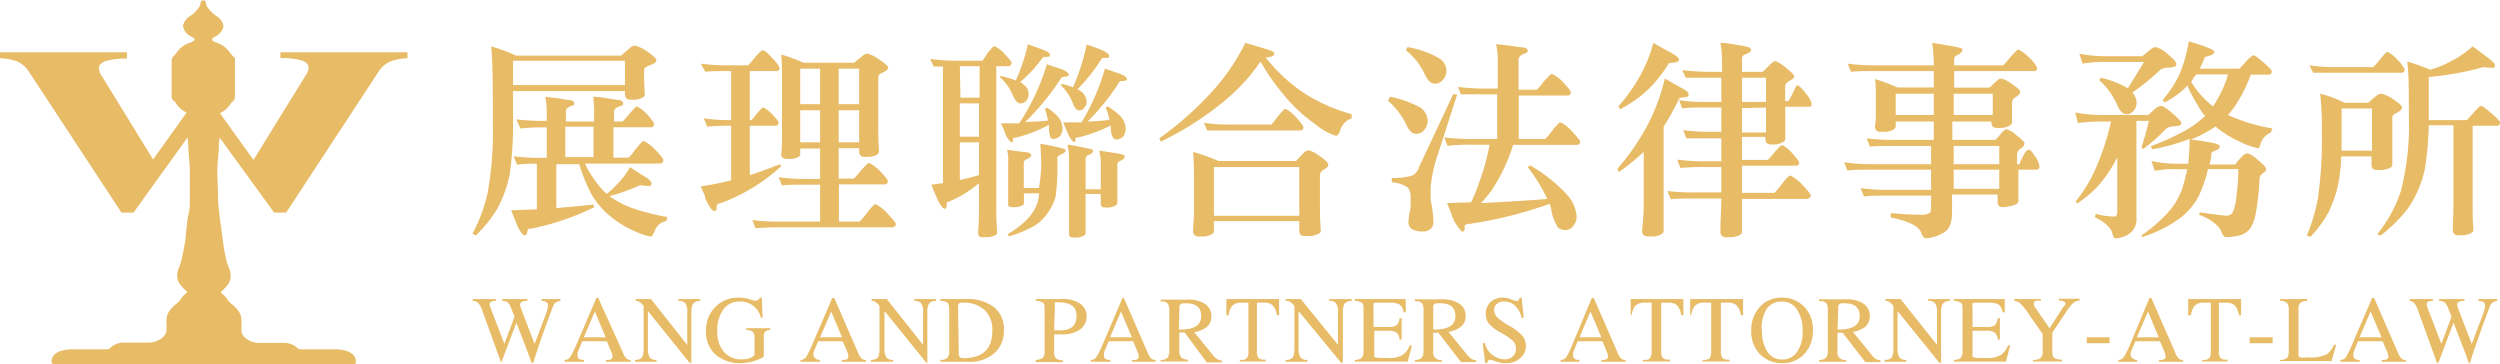 <svg id="圖層_1" data-name="圖層 1" xmlns="http://www.w3.org/2000/svg" viewBox="0 0 164.61 23.99"><defs><style>.cls-1{fill:#e8bb66;}</style></defs><path class="cls-1" d="M18.46,3.44v.39A4.51,4.51,0,0,1,19.93,4c.26.12.39.26.39.45a1,1,0,0,1-.19.51l-3.44,5.57L14.48,7.45s0,0,0,0a1.57,1.57,0,0,0,.7-.61.56.56,0,0,1,.15-.16.4.4,0,0,0,.14-.25V3.91c0-.06,0-.11-.06-.15a1.91,1.91,0,0,1-.33-.38,1.78,1.78,0,0,0-.88-.59.56.56,0,0,1-.2-.12c-.08-.07,0-.17.13-.24a1,1,0,0,0,.5-.47.45.45,0,0,0,.06-.37,1,1,0,0,0-.4-.51,2.08,2.08,0,0,1-.71-.74s0-.07,0-.11a.58.58,0,0,0-.1-.19.12.12,0,0,0-.1,0,.14.14,0,0,0-.1,0,.82.82,0,0,0-.09.19s0,.08,0,.11a2.08,2.08,0,0,1-.71.74,1,1,0,0,0-.4.51c-.06.13,0,.24.05.37a1,1,0,0,0,.5.47c.16.07.22.17.14.24a.82.82,0,0,1-.2.12,1.7,1.7,0,0,0-.88.59,1.91,1.91,0,0,1-.33.38s0,.09-.06.15V6.39a.36.36,0,0,0,.14.25.56.56,0,0,1,.15.16,1.57,1.57,0,0,0,.7.61s0,0,0,0l-2.21,3.09L6.7,5a1,1,0,0,1-.19-.51c0-.19.13-.33.38-.45a4.51,4.51,0,0,1,1.47-.18V3.44H0v.39a3.7,3.7,0,0,1,1.14.22,1.78,1.78,0,0,1,.79.71L8,14h.79l3.56-4.95.06.74c0,.47.09.95.09,1.42,0,.63,0,1.27,0,1.91,0,.33,0,.65-.09,1s-.12.91-.18,1.36c0,.29-.07.58-.12.87s-.12.6-.2.9-.14.35-.18.53a1,1,0,0,0,.09.89,3,3,0,0,0,.42.47c.1.1.12.09,0,.18a1.58,1.58,0,0,0-.31.33,1.22,1.22,0,0,1-.28.32,2.69,2.69,0,0,0-.45.44,1.17,1.17,0,0,0-.24.81,4.47,4.47,0,0,1,0,.52c0,.41-.55.81-1.18.82l-1.64,0a1.24,1.24,0,0,0-.88.35A.33.33,0,0,1,7,23H4.92a2.79,2.79,0,0,0-.82.08,1.35,1.35,0,0,0-.44.2.62.62,0,0,0-.26.54c0,.12.05.16.24.16H23.19c.19,0,.24,0,.24-.16a.61.61,0,0,0-.27-.54,1.22,1.22,0,0,0-.43-.2A2.82,2.82,0,0,0,21.9,23H19.83a.32.32,0,0,1-.23-.07,1.27,1.27,0,0,0-.89-.35l-1.64,0c-.62,0-1.18-.41-1.17-.82,0-.18,0-.35,0-.52a1.16,1.16,0,0,0-.23-.81,3.13,3.13,0,0,0-.45-.44,1.06,1.06,0,0,1-.28-.32,1.65,1.65,0,0,0-.32-.33c-.1-.09-.09-.08,0-.18a3.63,3.63,0,0,0,.42-.47,1.08,1.08,0,0,0,.09-.89c-.05-.18-.14-.35-.19-.53s-.14-.6-.19-.9-.08-.58-.12-.87c-.06-.45-.13-.91-.18-1.36s-.08-.65-.09-1c0-.64-.05-1.28-.05-1.91,0-.47.07-1,.1-1.42,0-.25,0-.49.06-.74L18.05,14h.79L24.9,4.76a1.78,1.78,0,0,1,.79-.71,3.7,3.7,0,0,1,1.14-.22V3.44Z"/><path class="cls-1" d="M41.8,3a2.41,2.41,0,0,1,.76.35q.66.46.66.63c0,.11-.15.22-.46.33s-.35.21-.35.32v.11c0,.37,0,.86.05,1.48,0,.15-.19.27-.59.34a2.51,2.51,0,0,1-.39,0c-.22,0-.33-.13-.33-.38V6H33.78V8.06a24.87,24.87,0,0,1-.2,3.32,8,8,0,0,1-.84,2.37,8.59,8.59,0,0,1-1.41,1.75l-.22-.11a10.82,10.82,0,0,0,1-2.7,23,23,0,0,0,.34-4.63c0-2.33,0-4-.11-5a9.92,9.92,0,0,1,1.63.6h6.94a5.26,5.26,0,0,1,.53-.46A.54.54,0,0,1,41.8,3ZM34,7.86a14.74,14.74,0,0,0,1.91.1H36V7.37a4.92,4.92,0,0,0-.1-1c.5.06,1,.12,1.47.21.29,0,.44.08.44.23s-.09.12-.26.19-.29.19-.29.31V8h1.86V7.37a9.24,9.24,0,0,0-.06-1c.52,0,1,.12,1.52.2.3,0,.45.09.45.25s-.1.12-.3.2-.3.21-.3.34V8H41s.16-.16.41-.46.46-.53.51-.53.38.17.69.52.46.55.46.63a.2.2,0,0,1-.22.22H40.39v2h1a2.88,2.88,0,0,0,.42-.51c.32-.39.51-.59.56-.59s.42.2.78.58.53.6.53.68-.07.23-.22.23H38.52a4.83,4.83,0,0,0,.58,1,5.3,5.3,0,0,0,.85,1,7,7,0,0,0,.64-.59A5.27,5.27,0,0,0,41.48,11c.35.23.68.45,1,.64s.42.36.42.45-.06.16-.17.16l-.6-.05a11.72,11.72,0,0,1-2,.71l.11.08a6.17,6.17,0,0,0,1.5.75,15.56,15.56,0,0,0,2.2.55l-.06.26a1,1,0,0,0-.76.62c-.11.28-.2.41-.27.41a4.17,4.17,0,0,1-1-.33,6.72,6.72,0,0,1-1.65-1,5,5,0,0,1-1.29-1.53,10.73,10.73,0,0,1-.77-1.91H36.63V13.7c.86-.07,1.67-.15,2.45-.23l.05.17A16.81,16.81,0,0,1,35,15.05c-.17,0-.25,0-.25.11a.6.6,0,0,0-.05.16c0,.12-.09.18-.17.18s-.35-.29-.56-.87l-.31-.78,1.69-.07v-3a10.27,10.27,0,0,0-1.31.06l-.22-.55a13.31,13.31,0,0,0,1.91.1H36v-2h-.05a13.37,13.37,0,0,0-1.69.07ZM33.78,4v1.6h7.37V4Zm5.3,6.34v-2H37.22v2Z"/><path class="cls-1" d="M46.14,4.19a13,13,0,0,0,1.92.11h1.2s.16-.17.4-.45a2.73,2.73,0,0,1,.52-.54q.23,0,.69.54a2,2,0,0,1,.46.61.19.19,0,0,1-.22.22H49.37V7.91h.1a2.75,2.75,0,0,0,.33-.39c.25-.29.39-.44.44-.44s.33.15.61.45.42.47.42.53-.05.22-.16.22H49.37v3.25c.68-.22,1.33-.46,2-.72l.05.15a12,12,0,0,1-4,2.43c-.15,0-.23.09-.23.19s0,.1,0,.17-.1.15-.18.15-.34-.28-.57-.84c0-.17-.15-.43-.3-.79a18,18,0,0,0,2-.4V8.28a14.33,14.33,0,0,0-1.58.06l-.22-.55a11.33,11.33,0,0,0,1.8.12V4.68h0c-.8,0-1.36,0-1.7.05Zm5.3-.6a10.92,10.92,0,0,1,1.46.54h3.34l.53-.43a.59.59,0,0,1,.35-.17,2.27,2.27,0,0,1,.71.35c.43.28.65.47.65.58s-.13.22-.38.33-.27.21-.27.33V8.51c0,.36,0,.85.05,1.46q0,.26-.6.36l-.38,0q-.33,0-.33-.39V9.76H55.22v2h1a6.47,6.47,0,0,0,.44-.5c.31-.35.49-.53.54-.53s.41.18.74.53.52.58.52.67-.07.21-.22.21h-3v2.45h1.35a3.76,3.76,0,0,0,.46-.53c.32-.41.51-.61.58-.61s.44.2.8.6.56.62.56.71-.09.21-.26.21H51.44a16.24,16.24,0,0,0-1.69.06l-.22-.54a13.21,13.21,0,0,0,1.91.1H54V12.16h-.82c-.79,0-1.36,0-1.69.05l-.22-.54a13,13,0,0,0,1.91.11H54v-2H52.69v.39c0,.13-.17.23-.53.29a2.45,2.45,0,0,1-.34,0c-.25,0-.38-.1-.38-.31A10.87,10.87,0,0,0,51.49,9V5.17C51.49,4.63,51.48,4.11,51.44,3.59Zm1.25,3.27H54V4.52H52.69Zm0,2.51H54V7.26H52.69Zm2.53-4.85V6.86h1.35V4.52Zm0,2.74V9.37h1.35V7.26Z"/><path class="cls-1" d="M61.24,3.88A15,15,0,0,0,63.15,4h1.53A3.29,3.29,0,0,0,65,3.53c.26-.33.42-.49.46-.49s.37.16.67.49.48.53.48.6-.07.23-.22.23H65.6v9.28q0,1,.06,1.68c0,.14-.2.24-.59.3l-.39,0c-.19,0-.28-.11-.28-.33q.06-.59.06-1.68V12.06a7.27,7.27,0,0,1-2,1.22c-.09,0-.13.06-.13.13s0,.1,0,.17-.07.17-.14.17-.34-.28-.55-.84c-.08-.15-.18-.4-.32-.75l.77-.1V4.38l-.61,0Zm2,2.55h1.26V4.36H63.2ZM63.2,9h1.26V6.81H63.2Zm0,2.85c.43-.09.85-.2,1.26-.32V9.37H63.2Zm4.48-8.93c.33.11.66.23,1,.36s.45.22.45.35-.08.09-.23.11-.24,0-.26.07A8.55,8.55,0,0,1,67.17,5.4a.67.67,0,0,1,.19.14.79.79,0,0,1,.37.67.71.71,0,0,1-.19.46.48.48,0,0,1-.35.14c-.18,0-.33-.16-.47-.47a3.5,3.5,0,0,0-.9-1.28L65.88,5a5.93,5.93,0,0,1,1,.3A12.41,12.41,0,0,0,67.68,2.93Zm1.25,1.31,1,.34q.45.18.45.39s-.08.08-.23.09a.72.72,0,0,0-.26.06,16.74,16.74,0,0,1-2.39,2.93C68,8,68.52,8,69,7.94a5.15,5.15,0,0,0-.19-.75l.11-.11a3.28,3.28,0,0,1,.77.64,1.24,1.24,0,0,1,.27.69.86.86,0,0,1-.15.53.63.63,0,0,1-.45.21.22.22,0,0,1-.18-.08,1.54,1.54,0,0,1-.11-.58,2.64,2.64,0,0,1,0-.28,8.59,8.59,0,0,1-2.22.86c-.1,0-.15,0-.15.08a.52.52,0,0,1,0,.11c0,.08,0,.11-.08.11s-.29-.22-.47-.65c0-.12-.13-.32-.24-.6l1.2,0A14.8,14.8,0,0,0,68.93,4.24ZM66.31,9.86l1,.14c.39,0,.59.11.59.2s-.1.21-.29.28a.27.27,0,0,0-.2.27v1.63h1A14.18,14.18,0,0,0,68.56,11q0-.59-.06-1.53c.34.05.68.12,1,.19s.67.15.67.24-.1.18-.29.26-.25.15-.26.24a16.37,16.37,0,0,1-.11,2.53A3.45,3.45,0,0,1,69,14a2.9,2.9,0,0,1-.86.85,7.75,7.75,0,0,1-1.69.71l-.11-.15a5.4,5.4,0,0,0,1.32-1,2.85,2.85,0,0,0,.66-1.09,3.4,3.4,0,0,0,.1-.59h-1v.65c0,.11-.16.2-.46.26l-.31,0q-.27,0-.27-.18V10.68A2.63,2.63,0,0,0,66.31,9.86Zm5.24-6.93c.36.12.69.24,1,.37s.48.26.48.4-.08.1-.24.11-.24,0-.26.07a11.57,11.57,0,0,1-1.59,2,1,1,0,0,1,.28.17.87.87,0,0,1,.33.67.58.58,0,0,1-.18.4.37.37,0,0,1-.31.15c-.16,0-.3-.15-.41-.45a3.17,3.17,0,0,0-.79-1.19l.06-.11a7.17,7.17,0,0,1,.73.23A13.78,13.78,0,0,0,71.55,2.93Zm1.2,1.59,1,.34q.45.18.45.36c0,.06-.07.1-.23.11s-.24,0-.26.06A14.78,14.78,0,0,1,71.61,8c.5,0,1-.06,1.44-.1a4.15,4.15,0,0,0-.24-.81L72.92,7a4.45,4.45,0,0,1,.9.7,1.34,1.34,0,0,1,.3.74.86.86,0,0,1-.15.53.63.63,0,0,1-.45.21.25.25,0,0,1-.22-.09,1.33,1.33,0,0,1-.16-.61,1.27,1.27,0,0,0,0-.22,9.82,9.82,0,0,1-2.18.8c-.1,0-.15,0-.15.08a.53.53,0,0,0,0,.11c0,.07,0,.1-.08.1s-.28-.22-.46-.66L70,8.06l1.21,0A14.31,14.31,0,0,0,72.75,4.52Zm-.38,5.4,1.09.16c.4.06.6.13.6.22s-.1.22-.3.29a.26.26,0,0,0-.19.27v2.5c0,.13-.17.23-.5.3a1.69,1.69,0,0,1-.32,0c-.18,0-.27-.08-.27-.23v-.66h-1v2.58c0,.13-.16.22-.49.29a2.28,2.28,0,0,1-.32,0c-.19,0-.28-.06-.28-.2V10.41a2.87,2.87,0,0,0-.11-.87c.3,0,.67.1,1.09.18s.6.1.6.2-.09.21-.28.28a.29.29,0,0,0-.21.26v2h1V10.81A3,3,0,0,0,72.37,9.92Z"/><path class="cls-1" d="M82,2.82l1.23.37c.45.12.68.23.68.34s-.13.2-.4.24l-.18,0a10.73,10.73,0,0,0,2.61,2.41A11.62,11.62,0,0,0,89,7.52L89,7.79a1.18,1.18,0,0,0-.74.74c-.08.27-.18.41-.3.41a4,4,0,0,1-1.36-.77,9.84,9.84,0,0,1-2.13-2A13.3,13.3,0,0,1,83,4.05a12.65,12.65,0,0,1-2.48,2.68,20.47,20.47,0,0,1-4.08,2.59l-.11-.21a21.12,21.12,0,0,0,3.15-2.73A13.9,13.9,0,0,0,82,2.82ZM78.56,10a15.47,15.47,0,0,1,1.68.6h5.09l.49-.51a.55.55,0,0,1,.33-.2,2.06,2.06,0,0,1,.68.34c.42.29.63.49.63.61s-.1.22-.31.34a.45.45,0,0,0-.24.35v2.08c0,.38,0,.91.06,1.58,0,.16-.22.28-.66.35l-.43,0c-.22,0-.33-.13-.33-.38v-.6H79.93v.65q0,.25-.6.36l-.38,0a.34.34,0,0,1-.39-.39c0-.41.06-.83.06-1.25V11.72C78.62,11.13,78.6,10.55,78.56,10Zm.71-1.91a11.68,11.68,0,0,0,1.91.11H83.7a2.64,2.64,0,0,0,.4-.49c.3-.36.47-.54.52-.54s.39.18.71.54.49.57.49.66a.2.2,0,0,1-.22.22H81.18c-.79,0-1.35,0-1.69,0Zm.66,6.12h5.62V11H79.93Z"/><path class="cls-1" d="M91.53,6.37a6.85,6.85,0,0,1,2,.72A1.07,1.07,0,0,1,94,8a.93.93,0,0,1-.27.61.65.65,0,0,1-.5.2c-.23,0-.44-.19-.62-.57a4.78,4.78,0,0,0-1.23-1.61Zm4.15-.16.27,0c-.58,1.77-1,3.15-1.34,4.14a9,9,0,0,0-.41,2c0,.25,0,.53,0,.83a7.49,7.49,0,0,1,.18,1.4.62.62,0,0,1-.16.47.73.73,0,0,1-.55.19,1.29,1.29,0,0,1-.75-.19.56.56,0,0,1-.18-.47,4.4,4.4,0,0,1,.14-.87c0-.29,0-.53,0-.71a1.08,1.08,0,0,0-.17-.64A2.12,2.12,0,0,0,91.64,12l0-.28A4.64,4.64,0,0,0,93,11.56a.93.93,0,0,0,.43-.55Zm-3-3.11a6.57,6.57,0,0,1,2.07.73,1,1,0,0,1,.49.85.87.87,0,0,1-.27.61.59.59,0,0,1-.49.22c-.25,0-.46-.19-.65-.58a4.36,4.36,0,0,0-1.26-1.62ZM96,5.72a13.13,13.13,0,0,0,1.91.11h.71V4a5.17,5.17,0,0,0-.11-1.09c.56.05,1.09.12,1.6.2.32,0,.48.09.48.23s-.1.14-.29.22-.31.21-.31.35v2h1.2a3,3,0,0,0,.42-.5c.32-.36.51-.54.56-.54s.42.18.75.54.51.58.51.66a.2.2,0,0,1-.22.22H100V9.15h1.74s.18-.17.43-.5.5-.59.56-.59.42.19.77.58.54.6.54.68a.2.2,0,0,1-.22.22H99.63a11.83,11.83,0,0,1-1.42,3c-.23.3-.46.58-.69.83,1.54-.07,3-.16,4.36-.27A11.18,11.18,0,0,0,100.59,11l.16-.11a10.16,10.16,0,0,1,2.4,1.9,2.41,2.41,0,0,1,.66,1.45,1,1,0,0,1-.23.65.62.62,0,0,1-.48.26.85.85,0,0,1-.52-.17,3.24,3.24,0,0,1-.44-1.18,1.91,1.91,0,0,0-.1-.38,27.93,27.93,0,0,1-5.26,1.32c-.23,0-.34.07-.34.15s0,.11,0,.19-.08.18-.13.18-.41-.32-.69-1c-.06-.18-.17-.48-.34-.89l1.58-.05A10.75,10.75,0,0,0,97.4,12a14.89,14.89,0,0,0,.68-2.47H97a13.27,13.27,0,0,0-1.69.07l-.22-.55A15.11,15.11,0,0,0,97,9.15h1.58V6.21h-.71c-.79,0-1.35,0-1.69,0Z"/><path class="cls-1" d="M109.62,5.17l1,.57c.38.19.57.35.57.47s-.09.18-.27.2-.34,0-.38.13a17,17,0,0,1-1,1.8v6.87q0,.25-.6.36l-.38,0c-.29,0-.44-.13-.44-.39a17.42,17.42,0,0,0,.11-2.06V10a14.24,14.24,0,0,1-1.64,1.33l-.1-.21a15.68,15.68,0,0,0,1.87-2.66A13.15,13.15,0,0,0,109.62,5.17Zm-.76-2.35c.41.24.76.44,1.07.6s.62.37.62.49-.1.19-.3.21-.37,0-.41.12a9,9,0,0,1-1.09,1.42,7.71,7.71,0,0,1-2.08,1.53L106.56,7a10.61,10.61,0,0,0,1.35-1.87A9,9,0,0,0,108.86,2.82Zm1.91,1.8a18,18,0,0,0,2.24.11h.38c0-.71,0-1.35-.11-1.91.38,0,.85.1,1.42.19.4.06.6.15.6.26s-.12.22-.36.3a.3.3,0,0,0-.24.31v.85h1.36c.16-.14.29-.28.41-.4s.33-.31.41-.31.37.15.7.43.56.47.56.57-.1.2-.29.29-.31.25-.31.35v1h.21a5,5,0,0,0,.31-.56c.14-.32.24-.49.29-.49s.3.18.55.55a1.58,1.58,0,0,1,.38.65c0,.15,0,.22-.16.22h-1.57c0,.75,0,1.26,0,1.53v.6c0,.15-.2.27-.6.35l-.38,0c-.22,0-.33-.14-.33-.4v-.1H114.7v1.52h1.69a3.8,3.8,0,0,0,.41-.45c.29-.35.47-.52.53-.52s.36.17.67.52.46.54.46.63a.18.18,0,0,1-.21.2H114.7V12.7h2.13a3.48,3.48,0,0,0,.45-.53c.32-.41.52-.61.58-.61s.44.2.81.6.56.62.56.71-.09.23-.27.23H114.7c0,.73,0,1.45,0,2.17,0,.16-.21.28-.64.35l-.39,0a.34.34,0,0,1-.39-.38c0-.8.06-1.52.06-2.17h-1.64c-.79,0-1.36,0-1.69.05l-.22-.54a15.22,15.22,0,0,0,1.91.09h1.64V11h-1a16.24,16.24,0,0,0-1.69.06l-.22-.55a12.93,12.93,0,0,0,1.91.11h1V9.11h-.71c-.66,0-1.19,0-1.59,0l-.21-.54a13.14,13.14,0,0,0,1.8.11h.71V7.08h-1.48c-.27,0-.63,0-1.09.06l-.22-.55a10.08,10.08,0,0,0,1.31.12h1.48V5.12H113c-1,0-1.62,0-2,0Zm3.93.5V6.71h1.58V5.12Zm0,2V8.72h1.58V7.08Z"/><path class="cls-1" d="M121.66,4.19a12.74,12.74,0,0,0,1.91.11h3.76a10.54,10.54,0,0,0-.11-1.48c.38.06.71.11,1,.17.65.09,1,.18,1,.28s-.11.24-.33.36a.28.28,0,0,0-.22.28V4.3h3.22a3.81,3.81,0,0,0,.43-.48c.32-.36.5-.55.56-.55s.41.18.75.54a2.26,2.26,0,0,1,.5.65.19.19,0,0,1-.22.22h-5.24V5.77H131c.17-.16.32-.31.47-.44a.45.45,0,0,1,.3-.16,1.76,1.76,0,0,1,.65.33q.6.39.6.54c0,.12-.1.24-.31.36a.42.42,0,0,0-.23.37V6.54c0,.37,0,.88,0,1.52,0,.16-.2.28-.61.36a2.82,2.82,0,0,1-.42,0c-.22,0-.33-.13-.33-.4V8h-2.57V9.21h2.84c.13-.14.25-.27.36-.41s.28-.29.35-.29a1.39,1.39,0,0,1,.66.39c.36.27.54.45.54.53a.44.44,0,0,1-.24.35.49.49,0,0,0-.25.37v.66h.16a4.58,4.58,0,0,1,.25-.56c.14-.26.25-.39.36-.39s.21.12.36.36a1.55,1.55,0,0,1,.35.74.19.19,0,0,1-.21.21H132.9c0,.26,0,.54,0,.85q0,1.08,0,1.23c0,.15-.22.27-.65.34a1.71,1.71,0,0,1-.39.05q-.33,0-.33-.39v-.44h-3V14c0,.71-.2,1.16-.61,1.35a2.68,2.68,0,0,1-1.08.34c-.15,0-.26-.12-.34-.37-.15-.42-.81-.76-2-1l0-.29c.78.07,1.43.11,2,.11a1.09,1.09,0,0,0,.53-.1q.12-.08.12-.33v-.83h-2.84c-.65,0-1.18,0-1.58.06l-.22-.55a13.14,13.14,0,0,0,1.8.11h2.84V11.17h-4.2c-.42,0-.86,0-1.31.06l-.22-.55a12.55,12.55,0,0,0,1.53.13h4.2V9.61H124.6c-.6,0-1.09,0-1.47.05l-.22-.55a14.16,14.16,0,0,0,1.69.1h2.73V8h-2.51v.32c0,.17-.2.28-.6.36l-.38,0a.33.33,0,0,1-.38-.38,4.93,4.93,0,0,0,.05-.71V6.21c0-.28,0-.6-.05-1a10.31,10.31,0,0,1,1.47.55h2.4V4.68h-3.76c-.8,0-1.37,0-1.69.05Zm3.16,3.38h2.51V6.17h-2.51Zm3.82-1.4v1.4h2.57V6.17Zm0,3.44v1.2h3V9.61Zm0,1.56v1.26h3V11.17Z"/><path class="cls-1" d="M136.64,7.41a10,10,0,0,0,1.91.16h2.89l.32-.28a1,1,0,0,1,.51-.32c.14,0,.4.17.77.49s.59.54.59.66-.16.18-.48.2a.91.91,0,0,0-.51.14,10.75,10.75,0,0,1-1.53,1.35L141,9.7c.15-.43.31-1,.49-1.74h-.82V14.3a1.17,1.17,0,0,1-.56,1.15,2,2,0,0,1-.81.25c-.09,0-.17-.13-.23-.39s-.47-.7-1.13-1l.05-.23a5.13,5.13,0,0,0,1.2.18c.15,0,.22-.11.22-.34V10.34l-.17.34a8.52,8.52,0,0,1-1.12,1.59,6.75,6.75,0,0,1-1.38,1.14l-.06-.16a9.77,9.77,0,0,0,1.33-2.2A17.49,17.49,0,0,0,139,8h-.49a13.13,13.13,0,0,0-1.69.1Zm5.29-4.31a1.69,1.69,0,0,1,.78.45c.39.31.59.54.59.69s-.15.17-.44.21a1.24,1.24,0,0,0-.59.12,15.64,15.64,0,0,1-1.86,1.52,1.08,1.08,0,0,1,.27.72.79.79,0,0,1-.25.54.52.52,0,0,1-.41.17c-.23,0-.44-.2-.61-.59a4.58,4.58,0,0,0-1.19-1.65l.11-.16a6.25,6.25,0,0,1,1.78.69l1.06-1.73H138.5a7.67,7.67,0,0,0-1.37.11l-.22-.66a8.45,8.45,0,0,0,1.59.17h2.56l.5-.41A.74.74,0,0,1,141.93,3.1Zm2.19-.38c.35.1.71.22,1.07.35s.62.26.62.35-.1.18-.3.24-.36.08-.36.16c-.1.26-.21.5-.31.7h2.61s.12-.12.34-.36.49-.52.59-.52.35.2.79.59c.27.24.41.39.41.45a.2.2,0,0,1-.22.23H148.2a9,9,0,0,1-.93,1.9,5.19,5.19,0,0,1-.57.76,5.08,5.08,0,0,0,.52.22,12,12,0,0,0,2.41.67l-.11.26a1.21,1.21,0,0,0-.64.64c-.07.26-.13.4-.18.4a4.41,4.41,0,0,1-1.21-.43,6.59,6.59,0,0,1-1.61-1h0a8.66,8.66,0,0,1-1.43.78l-.22.08a10.06,10.06,0,0,1,1.12.16c.54.08.81.18.81.28s-.08.2-.25.27-.3.12-.3.2c0,.26-.08.5-.12.73h1.7a1.89,1.89,0,0,1,.32-.4q.28-.33.45-.33c.14,0,.37.14.71.43s.54.49.54.61-.07.15-.21.26-.22.25-.22.34a18,18,0,0,1-.23,2.17,2.87,2.87,0,0,1-.36,1.09,1.28,1.28,0,0,1-.76.51,4.94,4.94,0,0,1-.84.11c-.13,0-.25-.14-.34-.4s-.57-.76-1.46-1.08l.06-.16c.95.14,1.55.22,1.8.22A.49.49,0,0,0,147,14a3.16,3.16,0,0,0,.26-1.15,12.76,12.76,0,0,0,.12-1.72h-2a7.92,7.92,0,0,1-.67,1.9,4.4,4.4,0,0,1-1.39,1.49,8.51,8.51,0,0,1-2.28,1.09L141,15.5A9.64,9.64,0,0,0,142.74,14a4.66,4.66,0,0,0,.93-1.53c.13-.42.25-.86.35-1.33h-.67a6.61,6.61,0,0,0-1.47.11l-.22-.65a7.75,7.75,0,0,0,1.69.18h.73a14.18,14.18,0,0,0,.09-1.63,13.49,13.49,0,0,1-2.45.68l-.11-.2a15.88,15.88,0,0,0,2.21-1,6,6,0,0,0,1.37-1l0,0a3.12,3.12,0,0,1-.47-.69,8.19,8.19,0,0,1-.69-1.3l-.21.21a5.56,5.56,0,0,1-1.31.9l-.1-.18a7.46,7.46,0,0,0,1.1-1.68A9.78,9.78,0,0,0,144.12,2.72Zm.16,2.67A5.89,5.89,0,0,0,145.71,7h0a3.35,3.35,0,0,0,.33-.54,6.6,6.6,0,0,0,.66-1.56h-2.08l-.18.21A1.81,1.81,0,0,1,144.28,5.39Z"/><path class="cls-1" d="M156.81,6.17a2.38,2.38,0,0,1,.71.32c.43.29.65.49.65.59s-.13.24-.38.36-.27.22-.27.35V9.32c0,.37,0,.88,0,1.54q0,.23-.63.33a2.83,2.83,0,0,1-.41,0c-.22,0-.33-.12-.33-.37V10.3h-2c0,.53-.07,1-.13,1.48a7.83,7.83,0,0,1-.71,2.21,7.66,7.66,0,0,1-1.19,1.61l-.23-.1a11.4,11.4,0,0,0,.74-2.5,27.57,27.57,0,0,0,.25-4.28,21,21,0,0,0-.11-2.55,7.88,7.88,0,0,1,1.61.6h1.55a6.1,6.1,0,0,1,.53-.45A.56.56,0,0,1,156.81,6.17ZM152.06,4.3a11.46,11.46,0,0,0,1.91.12h2.29a3.49,3.49,0,0,0,.41-.46c.29-.36.46-.54.52-.54s.37.18.67.52a2.17,2.17,0,0,1,.47.63c0,.15-.07.22-.21.22H154c-.79,0-1.36,0-1.69,0Zm2.12,2.84V8.72c0,.42,0,.82,0,1.2h2V7.14Zm9.34-2.72a19.93,19.93,0,0,1-3.6.65V7.91h2.51s.12-.13.35-.39.49-.55.58-.55.37.21.83.62c.28.25.42.41.42.47a.19.19,0,0,1-.22.22h-1.58v5c0,.78,0,1.4.05,1.86,0,.16-.21.28-.62.35l-.41,0c-.22,0-.33-.13-.33-.38,0-.43.05-1.05.05-1.86v-5h-1.63a21.06,21.06,0,0,1-.26,2.89,7.34,7.34,0,0,1-1.08,2.54,9.87,9.87,0,0,1-1.83,1.83l-.22-.09a9,9,0,0,0,1.56-2.86,17.58,17.58,0,0,0,.52-4.91c0-1.66,0-2.86-.11-3.6a13,13,0,0,1,1.51.54,6,6,0,0,0,1.33-.54,6.44,6.44,0,0,0,1.47-1l.95.71c.35.26.52.44.52.55a.14.14,0,0,1-.16.16Z"/><path class="cls-1" d="M31.12,19.81v-.12h1.53v.12c-.27,0-.41.08-.41.21a.85.85,0,0,0,.07.28l.9,2.34.67-1.79-.21-.52a1.16,1.16,0,0,0-.26-.44.66.66,0,0,0-.34-.08v-.12h1.66v.12a.84.84,0,0,0-.39.07.2.2,0,0,0-.09.17.24.24,0,0,0,0,.1l.14.39.81,2.11.8-2.12a1.65,1.65,0,0,0,.08-.44c0-.17-.14-.26-.42-.28v-.12H36.9v.12a.73.73,0,0,0-.34.13.85.85,0,0,0-.17.29c-.25.66-.49,1.32-.73,2s-.42,1.23-.55,1.66H35q-.14-.43-1-2.64l-1,2.64H33l-1.23-3.4a1.67,1.67,0,0,0-.27-.53A.51.51,0,0,0,31.12,19.81Z"/><path class="cls-1" d="M39.27,19.62h.12L41,23.18a1.16,1.16,0,0,0,.25.43.41.41,0,0,0,.28.09v.12H39.89V23.7a.75.75,0,0,0,.36-.05.22.22,0,0,0,.08-.18,1.23,1.23,0,0,0-.12-.4l-.25-.6H38.34l-.31.74,0,.12a.38.38,0,0,0,0,.1q0,.27.42.27v.12H37.18V23.7a.43.43,0,0,0,.39-.24,6.39,6.39,0,0,0,.39-.79Zm-.83,2.59h1.44l-.71-1.7Z"/><path class="cls-1" d="M45.25,22.71V20.59a.94.94,0,0,0-.15-.65.61.61,0,0,0-.43-.13v-.12H46.1v.12a.6.6,0,0,0-.48.2,1.34,1.34,0,0,0-.1.58v3.3h-.11l-2.75-3.41v2.44a1.11,1.11,0,0,0,.12.62.58.58,0,0,0,.45.16v.12H41.81V23.7c.27,0,.43-.09.49-.22a1.51,1.51,0,0,0,.08-.56V20.15a1.11,1.11,0,0,0-.27-.27.45.45,0,0,0-.25-.07h0v-.12h1Z"/><path class="cls-1" d="M49.14,21.72v-.11h1.58v.11a.5.5,0,0,0-.36.14.62.62,0,0,0-.07.34v1.25c0,.06-.17.16-.52.28a3,3,0,0,1-1,.18,2.48,2.48,0,0,1-1.63-.54,2,2,0,0,1-.65-1.63,2.14,2.14,0,0,1,.59-1.51,2.07,2.07,0,0,1,1.58-.63,2.37,2.37,0,0,1,.68.1,1.73,1.73,0,0,0,.39.1.31.31,0,0,0,.3-.2h.13l.05,1.32H50.1a1.38,1.38,0,0,0-1.38-1.07,1.31,1.31,0,0,0-1.09.52,2.34,2.34,0,0,0-.4,1.47,2,2,0,0,0,.42,1.31,1.45,1.45,0,0,0,1.18.51,1.57,1.57,0,0,0,.6-.1c.17-.08.25-.16.25-.27v-1q0-.36-.12-.45A.8.8,0,0,0,49.14,21.72Z"/><path class="cls-1" d="M54.8,19.62h.13l1.55,3.56a1.32,1.32,0,0,0,.25.43.44.44,0,0,0,.29.09v.12H55.43V23.7a.73.73,0,0,0,.35-.05.19.19,0,0,0,.08-.18,1.43,1.43,0,0,0-.11-.4l-.26-.6H53.87l-.31.74,0,.12s0,.07,0,.1.14.27.42.27v.12H52.71V23.7a.45.45,0,0,0,.4-.24c.09-.16.22-.42.38-.79ZM54,22.21h1.44l-.71-1.7Z"/><path class="cls-1" d="M60.78,22.71V20.59a.94.94,0,0,0-.15-.65.61.61,0,0,0-.43-.13v-.12h1.43v.12c-.25,0-.41.09-.47.2a1.2,1.2,0,0,0-.1.58v3.3H61l-2.76-3.41v2.44a1,1,0,0,0,.13.62.54.54,0,0,0,.44.16v.12H57.34V23.7c.27,0,.44-.09.49-.22a1.51,1.51,0,0,0,.08-.56V20.15a1.11,1.11,0,0,0-.27-.27.45.45,0,0,0-.25-.07h0v-.12h1Z"/><path class="cls-1" d="M61.92,19.69h1.7a2.83,2.83,0,0,1,1.81.52,1.83,1.83,0,0,1,.67,1.56,1.94,1.94,0,0,1-.61,1.47,2.43,2.43,0,0,1-1.75.58H61.92V23.7a.67.67,0,0,0,.46-.14.61.61,0,0,0,.12-.44V20.39q0-.39-.15-.48a.94.94,0,0,0-.43-.1Zm1.21,3.6a.33.33,0,0,0,.07.23.4.4,0,0,0,.25.06h0c1.26,0,1.89-.6,1.89-1.81a1.81,1.81,0,0,0-.49-1.34,2,2,0,0,0-1.47-.5c-.13,0-.21,0-.24.07a.24.24,0,0,0-.06.17Z"/><path class="cls-1" d="M68.2,19.81v-.12h1.71a2,2,0,0,1,1.22.31,1,1,0,0,1,.42.81,1.08,1.08,0,0,1-.4.86,2,2,0,0,1-1.31.34,3,3,0,0,1-.43,0v1.13a.65.65,0,0,0,.13.48.81.81,0,0,0,.45.1v.12H68.2V23.7a.89.89,0,0,0,.47-.14.76.76,0,0,0,.11-.49V20.39c0-.25,0-.4-.13-.47A.86.86,0,0,0,68.2,19.81Zm1.21,1.94.41,0c.7,0,1.06-.31,1.06-.94s-.39-.9-1.17-.9a.6.6,0,0,0-.25,0,.28.28,0,0,0,0,.2Z"/><path class="cls-1" d="M73.91,19.62H74l1.55,3.56a1.29,1.29,0,0,0,.26.43.41.41,0,0,0,.28.09v.12H74.54V23.7a.75.75,0,0,0,.36-.05.22.22,0,0,0,.08-.18,1.23,1.23,0,0,0-.12-.4l-.25-.6H73l-.31.74,0,.12a.38.38,0,0,0,0,.1q0,.27.42.27v.12H71.82V23.7a.44.44,0,0,0,.4-.24,6.39,6.39,0,0,0,.39-.79Zm-.82,2.59h1.44l-.72-1.7Z"/><path class="cls-1" d="M76.42,23.7a.64.64,0,0,0,.46-.15.8.8,0,0,0,.11-.48V20.39A.71.71,0,0,0,76.9,20a.47.47,0,0,0-.33-.15l-.15,0v-.12h1.77a1.93,1.93,0,0,1,1.16.29.92.92,0,0,1,.41.8.87.87,0,0,1-.29.7,1.72,1.72,0,0,1-.84.35l1.24,1.52a1.34,1.34,0,0,0,.24.24.66.66,0,0,0,.35.11v.12h-1L78,21.89l-.35,0v1.21a.68.68,0,0,0,.11.42.65.65,0,0,0,.47.16v.12H76.42Zm1.2-2h.08c.93,0,1.39-.29,1.39-.88s-.35-.85-1-.85H78a.41.41,0,0,0-.27.06.2.2,0,0,0-.07.18Z"/><path class="cls-1" d="M80.75,20.76l0-1.07h3.47l0,1.07h-.14a1.16,1.16,0,0,0-.3-.67.81.81,0,0,0-.56-.16h-.46v3.19a.68.68,0,0,0,.1.44.45.45,0,0,0,.29.12l.18,0v.12H81.63V23.7l.16,0a.44.44,0,0,0,.33-.14.85.85,0,0,0,.08-.47V19.93h-.43a.79.79,0,0,0-.66.23,1.3,1.3,0,0,0-.22.6Z"/><path class="cls-1" d="M88.1,22.71V20.59a.94.94,0,0,0-.15-.65.61.61,0,0,0-.43-.13v-.12H89v.12a.6.6,0,0,0-.48.2,1.34,1.34,0,0,0-.1.58v3.3h-.11L85.5,20.48v2.44a1.09,1.09,0,0,0,.13.62.58.58,0,0,0,.45.16v.12H84.65V23.7c.28,0,.44-.09.5-.22a1.51,1.51,0,0,0,.08-.56V20.15a1,1,0,0,0-.28-.27.4.4,0,0,0-.24-.07h-.06v-.12h1Z"/><path class="cls-1" d="M89.21,23.7a.8.8,0,0,0,.44-.12.7.7,0,0,0,.13-.51V20.34c0-.21,0-.35-.14-.42a.86.86,0,0,0-.43-.11v-.12h3.35l0,.87h-.14a.77.77,0,0,0-.28-.52,1.48,1.48,0,0,0-.66-.11h-.88a.22.22,0,0,0-.16.05.33.33,0,0,0,0,.2v1.35h1a.84.84,0,0,0,.53-.12.83.83,0,0,0,.18-.46h.14v1.41h-.14a.66.66,0,0,0-.19-.46,1,1,0,0,0-.57-.12h-.9v1.6a.33.33,0,0,0,0,.13s.1,0,.23.06h.65a1.66,1.66,0,0,0,1-.21,1.42,1.42,0,0,0,.46-.62h.14l-.28,1.07H89.21Z"/><path class="cls-1" d="M93.16,23.7a.64.64,0,0,0,.46-.15.8.8,0,0,0,.11-.48V20.39a.71.71,0,0,0-.09-.41.47.47,0,0,0-.33-.15l-.15,0v-.12h1.77a1.93,1.93,0,0,1,1.16.29.9.9,0,0,1,.41.8.87.87,0,0,1-.29.7,1.72,1.72,0,0,1-.84.35l1.24,1.52a1.1,1.1,0,0,0,.25.24.62.62,0,0,0,.34.11v.12h-1l-1.49-1.93-.34,0v1.21a.49.49,0,0,0,.57.58v.12H93.16Zm1.21-2h.07c.93,0,1.39-.29,1.39-.88s-.35-.85-1-.85H94.7a.41.41,0,0,0-.27.06.23.23,0,0,0-.06.18Z"/><path class="cls-1" d="M97.62,22.59h.14a1.4,1.4,0,0,0,1.3,1.07.76.76,0,0,0,.54-.19.68.68,0,0,0,.22-.52.74.74,0,0,0-.22-.52,3.9,3.9,0,0,0-.75-.51,2.79,2.79,0,0,1-.84-.64,1.1,1.1,0,0,1,.11-1.37A1.15,1.15,0,0,1,99,19.6a1.41,1.41,0,0,1,.49.11,1.38,1.38,0,0,0,.36.11.18.18,0,0,0,.14-.06.26.26,0,0,0,.07-.16h.13l.14,1.32h-.14a1.48,1.48,0,0,0-.39-.74,1,1,0,0,0-.78-.33.68.68,0,0,0-.45.15.53.53,0,0,0-.19.43.71.71,0,0,0,.26.51,3.77,3.77,0,0,0,.73.51,2.89,2.89,0,0,1,.89.69,1.07,1.07,0,0,1,.21.64,1,1,0,0,1-.36.79,1.36,1.36,0,0,1-1,.34,1.73,1.73,0,0,1-.6-.11,1.85,1.85,0,0,0-.38-.11c-.13,0-.19.07-.2.21h-.14Z"/><path class="cls-1" d="M104.81,19.62h.13l1.55,3.56a1.32,1.32,0,0,0,.25.43.46.46,0,0,0,.29.09v.12h-1.59V23.7a.68.68,0,0,0,.35-.05.2.2,0,0,0,.09-.18,1.23,1.23,0,0,0-.12-.4l-.25-.6h-1.63l-.3.74,0,.12a.38.38,0,0,0,0,.1c0,.18.14.27.41.27v.12h-1.23V23.7a.44.44,0,0,0,.4-.24,5.4,5.4,0,0,0,.38-.79ZM104,22.21h1.44l-.72-1.7Z"/><path class="cls-1" d="M107.37,20.76l0-1.07h3.47l0,1.07h-.14a1.16,1.16,0,0,0-.29-.67.86.86,0,0,0-.57-.16h-.46v3.19a.74.74,0,0,0,.1.44.46.46,0,0,0,.3.12l.18,0v.12h-1.79V23.7l.16,0c.17,0,.28-.06.33-.14a.83.83,0,0,0,.09-.47V19.93h-.44a.81.81,0,0,0-.66.23,1.42,1.42,0,0,0-.22.6Z"/><path class="cls-1" d="M111.29,20.76l0-1.07h3.48l0,1.07h-.14a1.16,1.16,0,0,0-.3-.67.86.86,0,0,0-.57-.16h-.45v3.19a.68.68,0,0,0,.1.44.43.43,0,0,0,.29.12l.18,0v.12h-1.78V23.7l.16,0a.46.46,0,0,0,.33-.14,1,1,0,0,0,.08-.47V19.93h-.43a.78.78,0,0,0-.66.23,1.3,1.3,0,0,0-.23.6Z"/><path class="cls-1" d="M115.31,21.77a2.25,2.25,0,0,1,.55-1.55,1.89,1.89,0,0,1,1.48-.62,2,2,0,0,1,1.44.58,2.13,2.13,0,0,1,.59,1.58,2.21,2.21,0,0,1-.56,1.54,1.91,1.91,0,0,1-1.47.61,2,2,0,0,1-1.46-.59A2.13,2.13,0,0,1,115.31,21.77Zm.71,0a2.37,2.37,0,0,0,.35,1.38,1.1,1.1,0,0,0,1,.52,1.13,1.13,0,0,0,.94-.48,2.24,2.24,0,0,0,.38-1.4,2.43,2.43,0,0,0-.37-1.41,1.11,1.11,0,0,0-1-.52,1.14,1.14,0,0,0-1,.49A2.36,2.36,0,0,0,116,21.76Z"/><path class="cls-1" d="M119.78,23.7a.62.62,0,0,0,.46-.15.74.74,0,0,0,.11-.48V20.39a.72.72,0,0,0-.08-.41.47.47,0,0,0-.34-.15l-.15,0v-.12h1.78a1.92,1.92,0,0,1,1.15.29,1,1,0,0,1,.13,1.5,1.81,1.81,0,0,1-.84.35l1.24,1.52a.91.91,0,0,0,.24.24.62.62,0,0,0,.34.11v.12h-1l-1.49-1.93-.34,0v1.21a.49.49,0,0,0,.57.58v.12h-1.78Zm1.21-2h.08c.92,0,1.38-.29,1.38-.88s-.35-.85-1-.85h-.08a.43.43,0,0,0-.27.06.23.23,0,0,0-.06.18Z"/><path class="cls-1" d="M127.54,22.71V20.59a.94.94,0,0,0-.15-.65.61.61,0,0,0-.43-.13v-.12h1.43v.12a.6.6,0,0,0-.48.2,1.2,1.2,0,0,0-.1.58v3.3h-.11l-2.76-3.41v2.44a1.09,1.09,0,0,0,.13.62.58.58,0,0,0,.45.16v.12h-1.43V23.7c.28,0,.44-.09.5-.22a1.51,1.51,0,0,0,.08-.56V20.15a1,1,0,0,0-.28-.27.41.41,0,0,0-.25-.07h0v-.12h1Z"/><path class="cls-1" d="M128.65,23.7a.8.8,0,0,0,.44-.12.7.7,0,0,0,.13-.51V20.34c0-.21,0-.35-.14-.42a.89.89,0,0,0-.43-.11v-.12H132l0,.87h-.14a.77.77,0,0,0-.28-.52,1.48,1.48,0,0,0-.66-.11h-.88a.2.2,0,0,0-.16.05.33.33,0,0,0,0,.2v1.35h.95a.84.84,0,0,0,.53-.12.91.91,0,0,0,.18-.46h.14v1.41h-.14a.66.66,0,0,0-.2-.46.92.92,0,0,0-.57-.12h-.89v1.6a.33.33,0,0,0,0,.13s.1,0,.23.06h.65a1.66,1.66,0,0,0,1-.21,1.42,1.42,0,0,0,.46-.62h.14l-.28,1.07h-3.41Z"/><path class="cls-1" d="M132.63,19.69h1.75v.12a1,1,0,0,0-.35,0,.15.15,0,0,0-.1.15.3.3,0,0,0,0,.14.85.85,0,0,0,.1.18l.92,1.34.89-1.39A.48.48,0,0,0,136,20c0-.13-.14-.2-.43-.21v-.12h1.36v.12a.7.7,0,0,0-.45.19,2.92,2.92,0,0,0-.45.58l-.9,1.35v1.19q0,.38.15.48a1,1,0,0,0,.49.1v.12h-1.91V23.7a.8.8,0,0,0,.51-.13.68.68,0,0,0,.13-.5V22l-.83-1.19a4.87,4.87,0,0,0-.67-.86.7.7,0,0,0-.35-.12Z"/><path class="cls-1" d="M137.4,22.21h1.5v.39h-1.5Z"/><path class="cls-1" d="M141.53,19.62h.12l1.56,3.56a1.16,1.16,0,0,0,.25.43.43.43,0,0,0,.28.09v.12h-1.58V23.7a.73.73,0,0,0,.35-.05.19.19,0,0,0,.08-.18,1.43,1.43,0,0,0-.11-.4l-.26-.6H140.6l-.31.74,0,.12s0,.07,0,.1.14.27.42.27v.12h-1.23V23.7a.43.43,0,0,0,.39-.24,6.39,6.39,0,0,0,.39-.79Zm-.83,2.59h1.44l-.71-1.7Z"/><path class="cls-1" d="M144.08,20.76l0-1.07h3.48l0,1.07h-.14a1.16,1.16,0,0,0-.3-.67.86.86,0,0,0-.57-.16h-.45v3.19a.68.68,0,0,0,.1.44.43.43,0,0,0,.29.12l.18,0v.12H145V23.7l.16,0a.46.46,0,0,0,.33-.14,1,1,0,0,0,.08-.47V19.93h-.43a.78.78,0,0,0-.66.23,1.3,1.3,0,0,0-.22.6Z"/><path class="cls-1" d="M148.13,22.21h1.51v.39h-1.51Z"/><path class="cls-1" d="M150.13,23.7a.68.68,0,0,0,.44-.13c.09-.07.13-.22.13-.45V20.44a.75.75,0,0,0-.11-.49.67.67,0,0,0-.46-.14v-.12h1.78v.12a.69.69,0,0,0-.46.14.63.63,0,0,0-.11.44v2.9q0,.2.09.24a1.83,1.83,0,0,0,.55,0,2.34,2.34,0,0,0,1.23-.21,1.44,1.44,0,0,0,.47-.62h.14l-.3,1.07h-3.39Z"/><path class="cls-1" d="M156.19,19.62h.13l1.55,3.56a1.32,1.32,0,0,0,.25.43.44.44,0,0,0,.29.09v.12h-1.59V23.7a.68.68,0,0,0,.35-.05.2.2,0,0,0,.09-.18,1.23,1.23,0,0,0-.12-.4l-.26-.6h-1.62l-.3.74a.27.27,0,0,0,0,.12.38.38,0,0,0,0,.1c0,.18.13.27.41.27v.12H154.1V23.7a.45.45,0,0,0,.4-.24,6.7,6.7,0,0,0,.38-.79Zm-.83,2.59h1.45l-.72-1.7Z"/><path class="cls-1" d="M158.66,19.81v-.12h1.53v.12c-.27,0-.41.08-.41.21a.85.85,0,0,0,.07.28l.9,2.34.67-1.79-.21-.52a1,1,0,0,0-.27-.44.61.61,0,0,0-.34-.08v-.12h1.67v.12a.84.84,0,0,0-.39.07.2.2,0,0,0-.09.17.46.46,0,0,0,0,.1,4.16,4.16,0,0,1,.15.39l.81,2.11.8-2.12a1.65,1.65,0,0,0,.08-.44c0-.17-.14-.26-.43-.28v-.12h1.23v.12a.73.73,0,0,0-.34.13.85.85,0,0,0-.17.29c-.25.66-.49,1.32-.73,2s-.43,1.23-.55,1.66h-.09c-.09-.29-.42-1.17-1-2.64l-1,2.64h-.09l-1.23-3.4A1.92,1.92,0,0,0,159,20,.54.54,0,0,0,158.66,19.81Z"/></svg>
